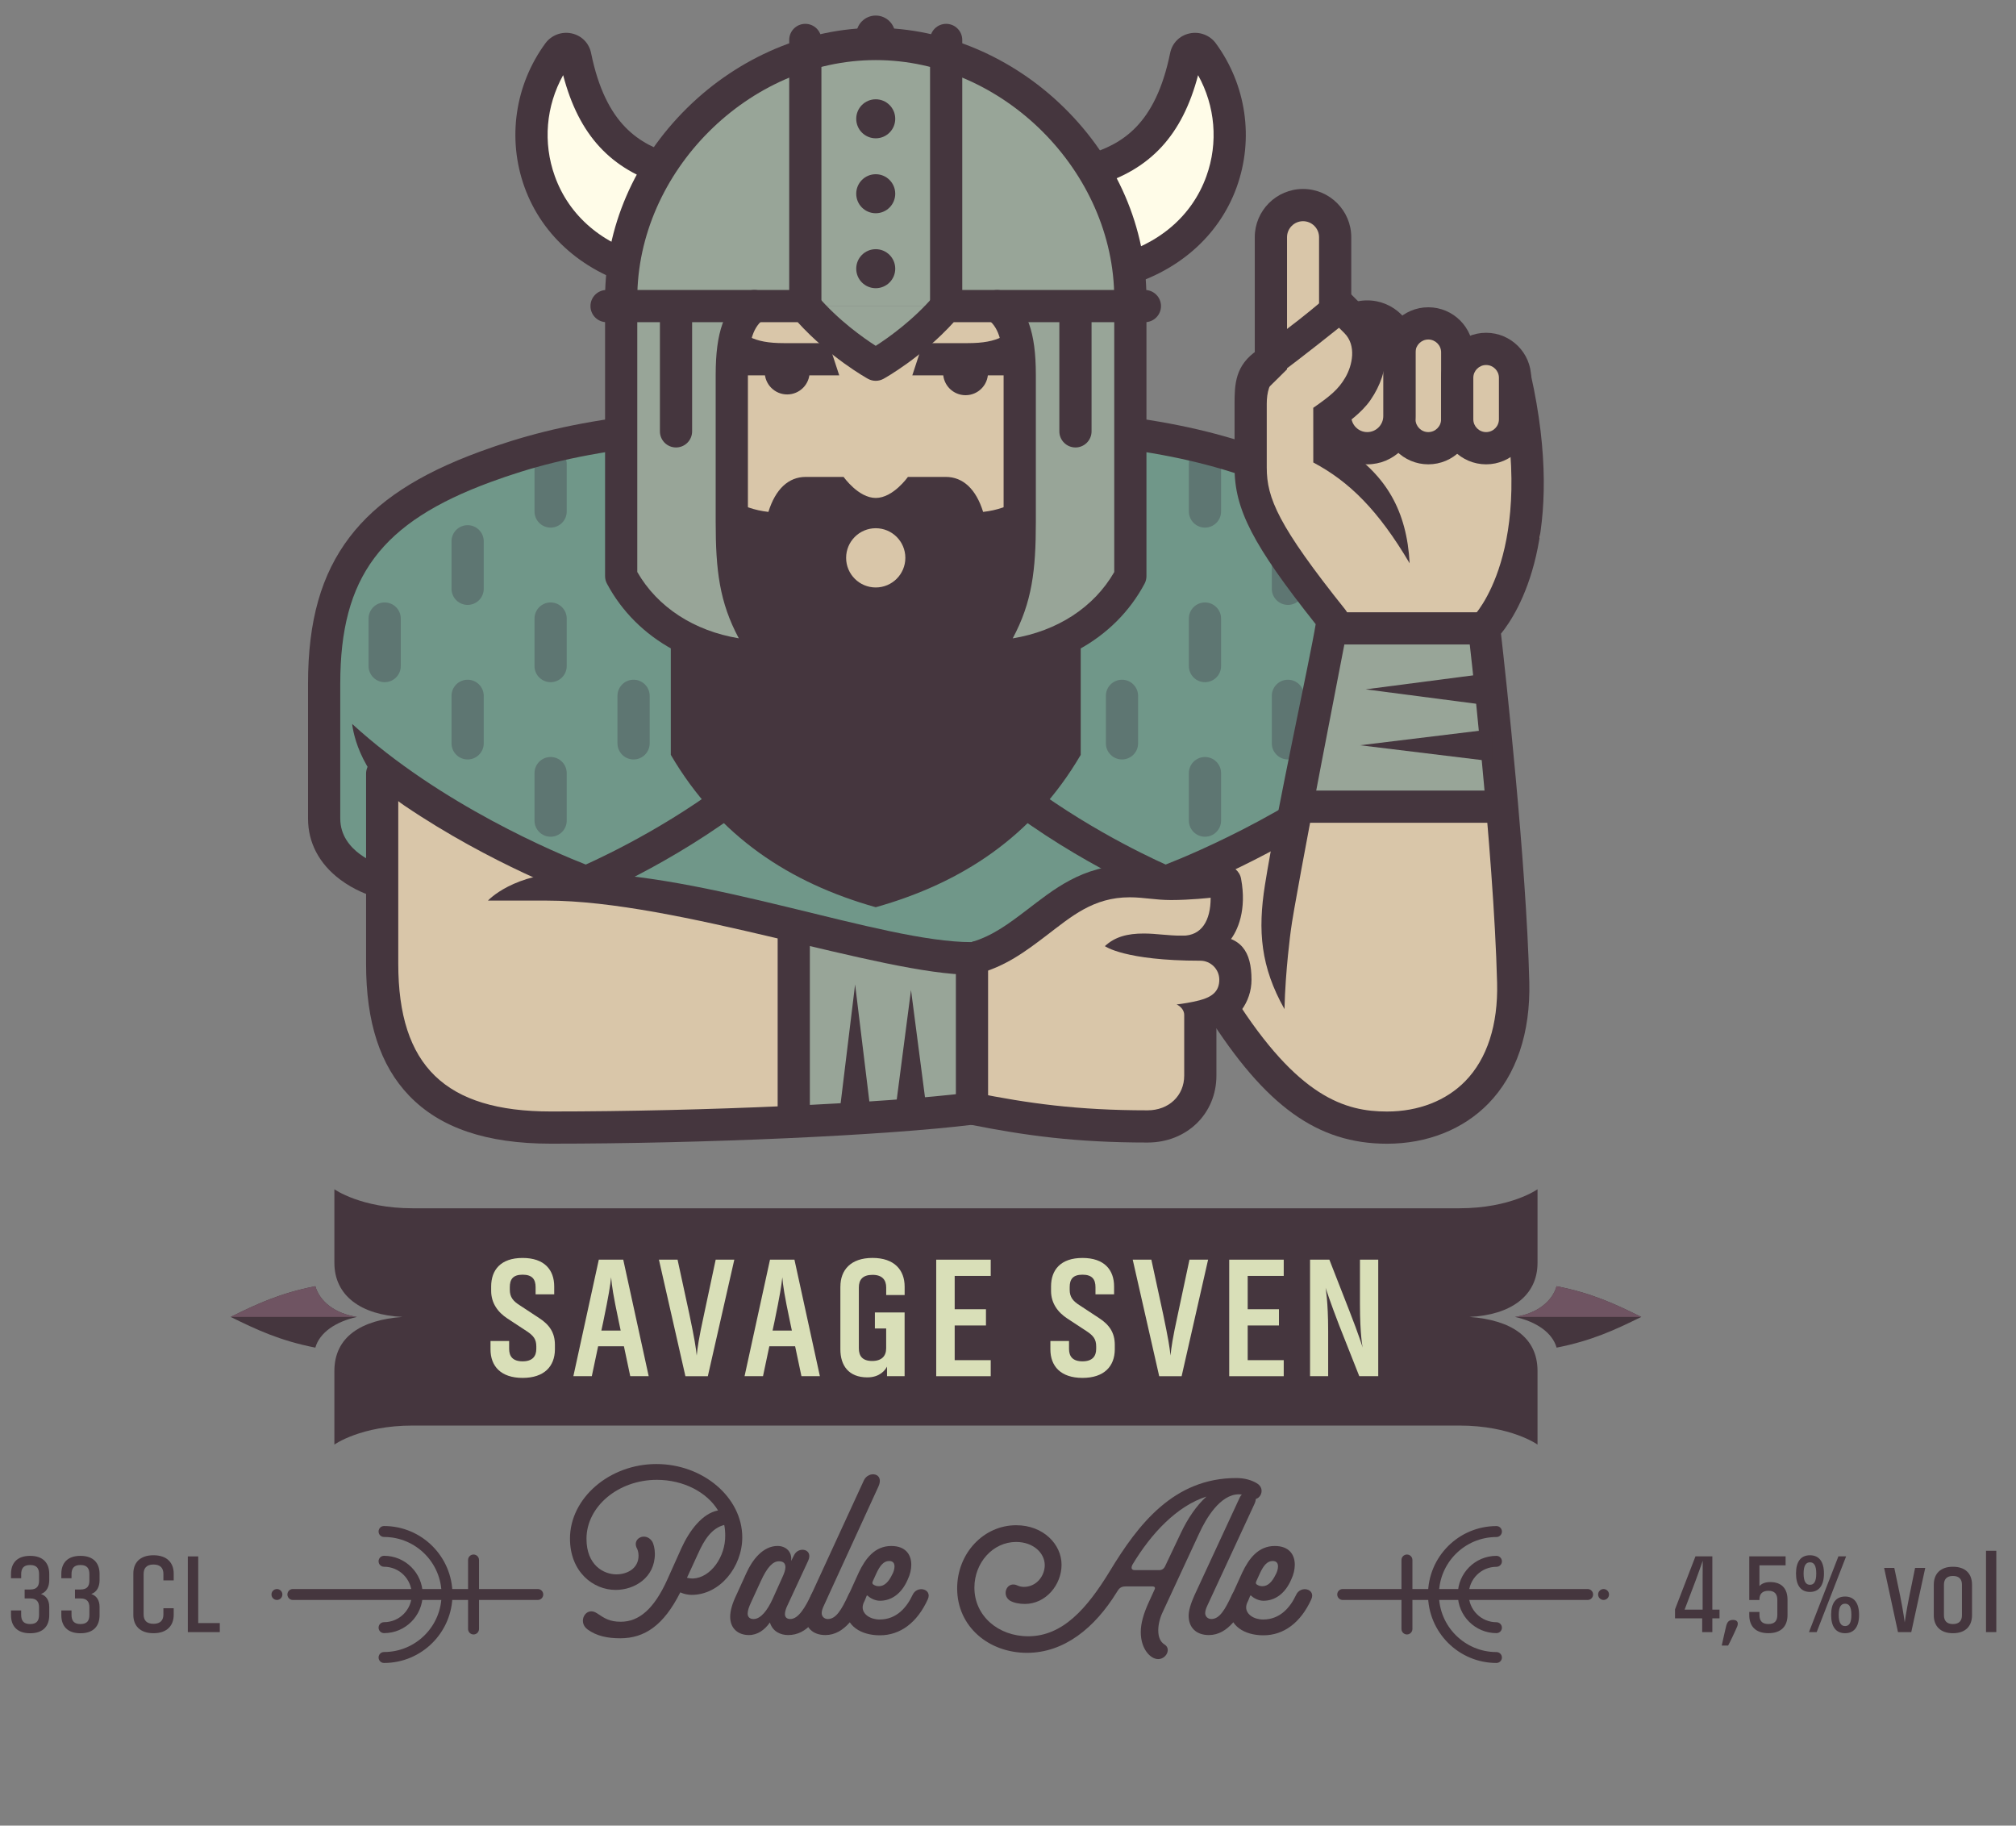 <?xml version="1.0" encoding="utf-8"?>
<!-- Generator: Adobe Illustrator 26.4.1, SVG Export Plug-In . SVG Version: 6.00 Build 0)  -->
<svg version="1.1" xmlns="http://www.w3.org/2000/svg" xmlns:xlink="http://www.w3.org/1999/xlink" x="0px" y="0px"
	 viewBox="0 0 740 670" style="enable-background:new 0 0 740 670;" xml:space="preserve">
<rect x="0" y="0" width="740" height="670" fill="#808080" stroke="none"/>
<style type="text/css">
	.st0{fill:#45363E;}
	.st1{fill:#D9DFB8;}
	.st2{fill:#6F5462;}
	.st3{fill:#709789;}
	.st4{fill:#5E7672;}
	.st5{fill:#D9C6A9;}
	.st6{fill:#E3D2A4;}
	.st7{fill:#FFFCE8;}
	.st8{fill:#98A598;}
	.st9{fill:none;stroke:#45363E;stroke-width:11.824;stroke-linecap:round;stroke-linejoin:round;stroke-miterlimit:10;}
</style>
<g id="Laag_1">
</g>
<g id="Laag_2">
	<g>
		<g>
			<path class="st0" d="M564.37,463.45v-26.99c0,0-9.71,6.98-28.75,6.98c-1.14,0-377.37,0-384.13,0c-19.04,0-28.75-6.98-28.75-6.98
				v26.99c0,12.18,9.91,19.16,24.97,19.86c-15.19,1.14-24.97,7.34-24.97,19.86v26.99c0,0,9.71-6.98,28.74-6.98l384.15,0
				c19.03,0,28.74,6.98,28.74,6.98v-26.99c0-12.53-9.78-18.72-24.97-19.86C554.47,482.61,564.37,475.63,564.37,463.45z"/>
			<g>
				<g>
					<path class="st1" d="M186.31,483.93c-3.58-2.32-6.02-5.71-6.02-10.16v-1.63c0-6.08,3.51-10.47,11.54-10.47
						s11.6,4.39,11.6,10.47v2.88h-6.83v-2.63c0-2.82-1.19-4.58-4.77-4.58c-3.58,0-4.7,1.76-4.7,4.58v0.94c0,2.7,1.19,4.2,3.83,5.83
						l6.96,4.58c3.76,2.45,5.77,5.33,5.77,9.85v1.69c-0.06,6.15-3.89,10.41-11.85,10.41c-8.03,0-11.79-4.33-11.79-10.47v-3.07h6.84
						v2.88c0,2.76,1.32,4.58,4.95,4.58c3.57,0,5.02-1.82,5.02-4.58v-0.88c0-2.63-1-3.95-3.57-5.64L186.31,483.93z"/>
					<path class="st1" d="M228.77,462.29l9.34,42.77h-6.77l-2.32-10.97h-9.47l-2.32,10.97h-6.77l9.34-42.77H228.77z M220.74,488.32
						h7.09l-0.69-3.26c-2.07-9.78-2.57-13.23-2.82-16.3c-0.31,3.01-0.88,6.65-2.88,16.3L220.74,488.32z"/>
					<path class="st1" d="M251.59,505.07l-9.72-42.77h6.84l4.33,20.01c1.94,9.28,2.38,12.17,2.7,15.18
						c0.31-3.01,0.69-5.96,2.7-15.18l4.26-20.01h6.84l-9.72,42.77H251.59z"/>
					<path class="st1" d="M291.61,462.29l9.34,42.77h-6.77l-2.32-10.97h-9.47l-2.32,10.97h-6.77l9.34-42.77H291.61z M283.58,488.32
						h7.09l-0.69-3.26c-2.07-9.78-2.57-13.23-2.82-16.3c-0.31,3.01-0.88,6.65-2.88,16.3L283.58,488.32z"/>
					<path class="st1" d="M308.48,472.2c0-6.08,3.76-10.54,11.79-10.54s11.79,4.45,11.79,10.54v3.07h-6.77v-2.76
						c0-2.76-1.44-4.64-5.02-4.64c-3.64,0-5.02,1.82-5.02,4.64v22.33c0,2.82,1.32,4.64,4.89,4.64c3.51,0,5.14-1.82,5.14-4.64v-7.28
						h-4.14v-5.89h10.91v23.39h-6.46v-3.51c-0.63,1.25-2.63,3.95-7.21,3.95c-6.9,0-9.91-4.39-9.91-10.29V472.2z"/>
					<path class="st1" d="M363.66,505.07h-20.01v-42.77h20.01v5.96h-13.23v12.23h11.48v5.96h-11.48v12.73h13.23V505.07z"/>
					<path class="st1" d="M391.82,483.93c-3.58-2.32-6.02-5.71-6.02-10.16v-1.63c0-6.08,3.51-10.47,11.54-10.47
						s11.6,4.39,11.6,10.47v2.88h-6.83v-2.63c0-2.82-1.19-4.58-4.77-4.58c-3.58,0-4.7,1.76-4.7,4.58v0.94c0,2.7,1.19,4.2,3.83,5.83
						l6.96,4.58c3.76,2.45,5.77,5.33,5.77,9.85v1.69c-0.06,6.15-3.89,10.41-11.85,10.41c-8.03,0-11.79-4.33-11.79-10.47v-3.07h6.84
						v2.88c0,2.76,1.32,4.58,4.95,4.58c3.57,0,5.02-1.82,5.02-4.58v-0.88c0-2.63-1-3.95-3.57-5.64L391.82,483.93z"/>
					<path class="st1" d="M425.5,505.07l-9.72-42.77h6.84l4.33,20.01c1.94,9.28,2.38,12.17,2.7,15.18c0.31-3.01,0.69-5.96,2.7-15.18
						l4.26-20.01h6.84l-9.72,42.77H425.5z"/>
					<path class="st1" d="M471.21,505.07h-20.01v-42.77h20.01v5.96h-13.23v12.23h11.48v5.96h-11.48v12.73h13.23V505.07z"/>
					<path class="st1" d="M491.6,486.5c-3.32-8.59-5.02-13.86-5.02-13.86s0.94,5.02,0.94,15.8v16.62h-6.65v-42.77h7.09l7.21,18.44
						c3.7,9.41,5.02,13.86,5.02,13.86s-1-4.45-1-15.93v-16.37h6.71v42.77h-6.96L491.6,486.5z"/>
				</g>
			</g>
			<path class="st0" d="M131.02,483.31c-7.86,1.77-13.69,5.74-15.27,11.27c-12.87-2.51-21.56-6.56-31.08-11.27
				c9.51-4.71,18.21-8.76,31.08-11.27C117.33,477.57,122.8,482.04,131.02,483.31z"/>
			<path class="st0" d="M556.1,483.31c7.86,1.77,13.69,5.74,15.27,11.27c12.87-2.51,21.56-6.56,31.08-11.27
				c-9.51-4.71-18.21-8.76-31.08-11.27C569.78,477.57,564.32,482.04,556.1,483.31z"/>
			<path class="st2" d="M115.75,472.04c-12.87,2.51-21.56,6.56-31.08,11.27h46.35C122.8,482.04,117.34,477.57,115.75,472.04z"/>
			<path class="st2" d="M571.36,472.04c12.87,2.51,21.56,6.56,31.08,11.27H556.1C564.32,482.04,569.78,477.57,571.36,472.04z"/>
		</g>
		<g>
			<g>
				<path class="st0" d="M249.71,584.4c-6.07,12.05-13.04,16.85-22.01,16.85c-4.71,0-8.7-0.81-12.05-3.26
					c-3.81-2.81-0.54-8.7,3.53-5.89c2.72,1.81,4.53,3.08,8.7,3.08c6.7,0,12.23-4.71,17.12-15.58l5.16-11.5
					c2.9-6.34,7.61-12.68,13.41-13.77c-4.08-6.7-12.68-11.23-22.47-11.23c-14.13,0-25.82,9.78-25.82,21.65
					c0,9.69,6.34,13.04,10.96,13.04c3.9,0,8.15-2.08,8.15-6.88c0-1.45-0.45-2.45-0.72-2.9c-1.54-3.44,3.17-5.8,5.62-2.45
					c0.63,0.91,1.09,2.81,1.09,4.71c0,8.7-7.43,13.23-14.4,13.23c-8.24,0-16.76-6.61-16.76-18.84c0-14.86,14.5-27.36,31.71-27.36
					c17.12,0,31.53,12.23,31.53,26.91c0,10.87-8.24,21.11-18.57,21.11C252.52,585.3,251.07,585.03,249.71,584.4z M252.16,579.05
					c0.72,0.18,1.54,0.27,2.17,0.27c6.61-0.27,11.96-8.06,11.87-15.76c0-1.36-0.09-2.63-0.36-3.9c-4.62,1.18-7.34,5.44-9.6,10.51
					L252.16,579.05z"/>
				<path class="st0" d="M288.12,592.37c0,1.18,0.72,1.81,1.99,1.81c2.99,0,5.53-4.44,7.61-8.79c1.81-3.9,7.34-2.17,5.62,1.54
					c-2.99,6.61-6.88,13.14-14.04,13.14c-2.9,0-5.71-1.36-6.7-4.62c-1.9,2.72-4.53,4.62-7.7,4.62c-3.99,0-6.88-2.45-6.88-6.7
					c0-2.26,0.82-4.98,2.26-7.97l3.71-8.15c2.08-4.62,5.98-9.88,11.42-9.88c2.99,0,5.44,2.08,4.98,5.53l1.09-2.17
					c1.63-3.35,7.16-2.26,5.16,2.08l-7.61,16.4C288.48,590.29,288.12,591.55,288.12,592.37z M283.59,586.84l3.71-8.24
					c0.54-1.18,1-2.45,1-3.44c0-1.27-0.63-2.17-2.36-2.17c-2.26,0-4.35,2.17-6.7,7.34l-3.62,7.88c-0.72,1.54-1.18,2.9-1.18,3.99
					c0,1.27,0.82,1.99,2.17,1.99C279.24,594.18,281.69,591.01,283.59,586.84z"/>
				<path class="st0" d="M311.4,585.39c1.81-3.9,7.34-2.17,5.71,1.54c-2.63,5.62-6.98,13.14-14.13,13.14
					c-4.71,0-7.43-2.81-7.43-7.07c0-1.9,0.73-4.44,2.17-7.61l19.39-42.12c1.72-3.62,7.61-2.72,5.34,2.27l-20.02,43.67
					c-0.36,0.81-0.82,1.81-0.82,2.81c0,1.27,1,2.17,2.26,2.17C306.87,594.18,308.86,590.83,311.4,585.39z"/>
				<path class="st0" d="M316.65,589.92c0,2.54,2.81,4.44,6.25,4.44c6.25,0,9.97-4.53,12.05-8.97c1.63-3.71,7.34-2.26,5.62,1.54
					c-3.9,8.61-10.15,13.23-17.58,13.23c-7.07,0-12.5-3.53-12.5-9.69c0-1.99,0.45-4.08,1.63-6.52l3.08-6.79
					c2.45-5.16,5.89-9.78,11.96-9.78c5.16,0,7.34,3.08,7.34,6.88c0,1.72-0.45,3.62-1.27,5.34c-2.27,5.35-6.07,7.88-10.24,7.88
					c-1.72,0-3.53-0.91-4.44-1.81c-0.27-0.27-0.45-0.09-0.54,0.27l-0.63,1.54C316.83,588.47,316.65,589.29,316.65,589.92z
					 M322.63,582.13c1.99,0,3.53-1.54,4.8-4.17c0.54-0.91,0.91-2.08,0.91-3.08c0-1.18-0.54-1.99-1.99-1.99
					c-1.99,0-3.35,1.72-4.62,4.44l-1.36,2.99c-0.18,0.45-0.27,0.91,0.18,1.18C321.18,581.95,321.82,582.13,322.63,582.13z"/>
				<path class="st0" d="M423,582.22h-9.88c-1.99,0-2.54,1.09-3.17,2.08c-8.15,13.23-19.39,22.29-32.97,22.29
					c-14.04,0-25.64-9.6-25.64-23.64c0-12.96,9.78-23.19,21.65-23.19c10.06,0,16.67,7.07,16.67,14.49c0,7.34-5.71,14.4-13.5,14.4
					c-1.81,0-4.08-0.36-5.53-1.27c-3.17-2.17-0.91-7.43,2.99-5.44c0.63,0.27,1.45,0.45,2.17,0.45c4.8,0,7.7-4.17,7.7-7.97
					c0-4.44-4.17-8.52-10.51-8.52c-8.52,0-15.31,7.61-15.31,16.76c0,10.42,8.79,17.85,19.75,17.85c12.59,0,21.56-10.06,30.08-24.1
					c10.24-16.85,23.28-33.97,46.29-33.97c3.17,0,5.71,0.81,7.52,1.9c3.9,2.26,0.63,7.61-2.54,5.25c-1-0.72-2.45-1.18-3.99-1.18
					c-6.88,0-12.05,8.79-14.58,14.31l-13.41,28.9c-1,2.08-1.63,4.53-1.63,6.7c0,2.45,0.72,4.26,2.36,5.25
					c2.81,1.81-0.09,6.43-3.71,5.07c-2.27-0.82-5.07-4.08-5.07-9.69c0-3.17,1-6.7,2.99-11.05l1.99-4.35
					C424.18,582.67,423.91,582.22,423,582.22z M415.67,574.25c-0.36,0.72-0.72,1.99,0.91,1.99h8.88c1,0,1.72-0.45,2.17-1.36
					l5.89-12.41c2.45-5.16,5.62-9.88,9.33-13.23C432.06,552.69,422.64,562.65,415.67,574.25z"/>
				<path class="st0" d="M442.38,592.01c0,1.27,1,2.17,2.26,2.17c2.99,0,4.98-3.35,7.52-8.79c1.81-3.9,7.34-2.17,5.71,1.54
					c-2.63,5.62-6.98,13.14-14.13,13.14c-4.71,0-7.43-2.81-7.43-7.07c0-1.9,0.73-4.44,2.17-7.61l16.58-35.78
					c1.63-3.62,7.7-2.72,5.44,2.26l-17.3,37.32C442.83,590.01,442.38,591.01,442.38,592.01z"/>
				<path class="st0" d="M457.42,589.92c0,2.54,2.81,4.44,6.25,4.44c6.25,0,9.97-4.53,12.05-8.97c1.63-3.71,7.34-2.26,5.62,1.54
					c-3.9,8.61-10.15,13.23-17.58,13.23c-7.07,0-12.5-3.53-12.5-9.69c0-1.99,0.45-4.08,1.63-6.52l3.08-6.79
					c2.45-5.16,5.89-9.78,11.96-9.78c5.16,0,7.34,3.08,7.34,6.88c0,1.72-0.45,3.62-1.27,5.34c-2.27,5.35-6.07,7.88-10.24,7.88
					c-1.72,0-3.53-0.91-4.44-1.81c-0.27-0.27-0.45-0.09-0.54,0.27l-0.63,1.54C457.6,588.47,457.42,589.29,457.42,589.92z
					 M463.4,582.13c1.99,0,3.53-1.54,4.8-4.17c0.54-0.91,0.91-2.08,0.91-3.08c0-1.18-0.54-1.99-1.99-1.99
					c-1.99,0-3.35,1.72-4.62,4.44l-1.36,2.99c-0.18,0.45-0.27,0.91,0.18,1.18C461.95,581.95,462.58,582.13,463.4,582.13z"/>
			</g>
			<path class="st0" d="M516.44,599.85c-1.11,0-2.01-0.9-2.01-2.01v-25.32c0-1.11,0.9-2.01,2.01-2.01s2.01,0.9,2.01,2.01v25.32
				C518.44,598.95,517.54,599.85,516.44,599.85z"/>
			<path class="st0" d="M549.29,610.31c-13.85,0-25.12-11.27-25.12-25.12c0-13.85,11.27-25.12,25.12-25.12
				c1.11,0,2.01,0.9,2.01,2.01s-0.9,2.01-2.01,2.01c-11.64,0-21.11,9.47-21.11,21.11c0,11.64,9.47,21.11,21.11,21.11
				c1.11,0,2.01,0.9,2.01,2.01S550.39,610.31,549.29,610.31z"/>
			<path class="st0" d="M549.29,599.36c-7.82,0-14.18-6.36-14.18-14.18S541.47,571,549.29,571c1.11,0,2.01,0.9,2.01,2.01
				s-0.9,2.01-2.01,2.01c-5.61,0-10.17,4.56-10.17,10.17s4.56,10.17,10.17,10.17c1.11,0,2.01,0.9,2.01,2.01
				S550.39,599.36,549.29,599.36z"/>
			<path class="st0" d="M197.4,587.19h-89.9c-1.11,0-2.01-0.9-2.01-2.01s0.9-2.01,2.01-2.01h89.9c1.11,0,2.01,0.9,2.01,2.01
				S198.5,587.19,197.4,587.19z"/>
			<path class="st0" d="M173.82,599.85c-1.11,0-2.01-0.9-2.01-2.01v-25.32c0-1.11,0.9-2.01,2.01-2.01s2.01,0.9,2.01,2.01v25.32
				C175.83,598.95,174.93,599.85,173.82,599.85z"/>
			<path class="st0" d="M140.97,610.31c-1.11,0-2.01-0.9-2.01-2.01s0.9-2.01,2.01-2.01c11.64,0,21.11-9.47,21.11-21.11
				c0-11.64-9.47-21.11-21.11-21.11c-1.11,0-2.01-0.9-2.01-2.01s0.9-2.01,2.01-2.01c13.85,0,25.12,11.27,25.12,25.12
				C166.09,599.04,154.82,610.31,140.97,610.31z"/>
			<path class="st0" d="M140.97,599.36c-1.11,0-2.01-0.9-2.01-2.01s0.9-2.01,2.01-2.01c5.61,0,10.17-4.56,10.17-10.17
				s-4.56-10.17-10.17-10.17c-1.11,0-2.01-0.9-2.01-2.01s0.9-2.01,2.01-2.01c7.82,0,14.18,6.36,14.18,14.18
				S148.79,599.36,140.97,599.36z"/>
			<g>
				<path class="st0" d="M614.83,590.65l7.51-19.46h6.2v19.54h2.63v3.2h-2.63v5.05h-3.73v-5.05h-9.97V590.65z M624.97,590.73v-10.88
					c0-4.35,0.04-7.06,0.04-7.06s-0.94,2.79-2.54,7.1l-4.11,10.84H624.97z"/>
				<path class="st0" d="M637.7,596.81c-0.49,1.27-2.92,6.4-3.37,7.1h-2.34c0.16-0.99,1.36-5.95,1.64-7.22
					c0.37-1.4,0.98-2.18,2.5-2.18C637.7,594.51,638.19,595.45,637.7,596.81z"/>
				<path class="st0" d="M645.83,586.87v0.33h-3.74v-16.01h13.34v3.28h-9.6v7.63c0.74-0.86,2.01-1.48,3.94-1.48
					c4.39,0,6.36,2.59,6.36,6.49v5.62c0,3.9-2.13,6.65-7.02,6.65s-7.02-2.75-7.02-6.65v-1.15h3.74v1.07c0,2.09,0.86,3.37,3.28,3.37
					s3.28-1.27,3.28-3.37v-5.46c0-2.05-0.86-3.37-3.28-3.37C646.81,583.84,645.87,585.03,645.83,586.87z"/>
				<path class="st0" d="M659.25,577.47c0-4.39,1.8-6.69,5.13-6.69c3.28,0,5.13,2.3,5.13,6.69s-1.85,6.77-5.13,6.77
					C661.05,584.25,659.25,581.87,659.25,577.47z M666.68,577.47c0-3-0.86-4.1-2.3-4.1c-1.44,0-2.34,1.11-2.34,4.1
					c0,3.04,0.9,4.15,2.34,4.15C665.82,581.62,666.68,580.51,666.68,577.47z M666.84,598.98h-2.83l10.8-27.79h2.83L666.84,598.98z
					 M672.14,592.66c0-4.39,1.8-6.73,5.13-6.73c3.29,0,5.13,2.34,5.13,6.73c0,4.39-1.85,6.73-5.13,6.73
					C673.94,599.39,672.14,597.05,672.14,592.66z M679.57,592.66c0-3.04-0.86-4.1-2.3-4.1c-1.44,0-2.34,1.07-2.34,4.1
					c0,3,0.9,4.11,2.34,4.11C678.71,596.77,679.57,595.66,679.57,592.66z"/>
				<path class="st0" d="M697.51,585.85c1.15,5.67,1.64,9.56,1.64,9.56s0.54-3.94,1.68-9.56l2.13-10.43h3.73l-5.13,23.56h-4.88
					l-5.09-23.56h3.74L697.51,585.85z"/>
				<path class="st0" d="M723.86,592.78c0,4.02-2.42,6.61-7.02,6.61c-4.56,0-7.02-2.59-7.02-6.61v-11.17c0-4.06,2.46-6.61,7.02-6.61
					c4.6,0,7.02,2.54,7.02,6.61V592.78z M720.16,581.62c0-2.01-0.98-3.24-3.32-3.24c-2.3,0-3.29,1.23-3.29,3.24v11.17
					c0,1.97,0.99,3.24,3.29,3.24c2.34,0,3.32-1.27,3.32-3.24V581.62z"/>
				<path class="st0" d="M728.99,569.14h3.78v29.84h-3.78V569.14z"/>
			</g>
			<circle class="st0" cx="101.65" cy="585.18" r="2"/>
			<path class="st0" d="M582.76,587.19h-89.9c-1.11,0-2.01-0.9-2.01-2.01s0.9-2.01,2.01-2.01h89.9c1.11,0,2.01,0.9,2.01,2.01
				S583.87,587.19,582.76,587.19z"/>
			<path class="st0" d="M590.61,585.18c0,1.11-0.9,2-2,2s-2-0.9-2-2s0.9-2,2-2S590.61,584.07,590.61,585.18z"/>
			<g>
				<path class="st0" d="M7.77,591.02v1.64c0,2.09,0.86,3.37,3.28,3.37c2.46,0,3.28-1.27,3.28-3.37v-2.79
					c0-1.89-0.78-3.24-3.24-3.24H9.05v-3.28h2.05c2.46,0,3.24-1.31,3.24-3.24v-2.38c0-2.09-0.82-3.37-3.28-3.37
					c-2.42,0-3.28,1.27-3.28,3.37v1.48H4.04v-1.56c0-3.9,2.13-6.65,7.02-6.65c4.88,0,7.02,2.75,7.02,6.65v2.26
					c0,2.5-1.03,4.39-3.04,5.09c1.93,0.66,3.04,2.26,3.04,4.76v3c0,3.9-2.13,6.65-7.02,6.65c-4.88,0-7.02-2.75-7.02-6.65v-1.72H7.77
					z"/>
				<path class="st0" d="M26.25,591.02v1.64c0,2.09,0.86,3.37,3.28,3.37c2.46,0,3.28-1.27,3.28-3.37v-2.79
					c0-1.89-0.78-3.24-3.24-3.24h-2.05v-3.28h2.05c2.46,0,3.24-1.31,3.24-3.24v-2.38c0-2.09-0.82-3.37-3.28-3.37
					c-2.42,0-3.28,1.27-3.28,3.37v1.48h-3.74v-1.56c0-3.9,2.13-6.65,7.02-6.65c4.88,0,7.02,2.75,7.02,6.65v2.26
					c0,2.5-1.03,4.39-3.04,5.09c1.93,0.66,3.04,2.26,3.04,4.76v3c0,3.9-2.13,6.65-7.02,6.65c-4.88,0-7.02-2.75-7.02-6.65v-1.72
					H26.25z"/>
				<path class="st0" d="M63.76,590.24v2.42c0,3.86-2.38,6.73-7.43,6.73c-5.05,0-7.39-2.87-7.39-6.73v-15.15
					c0-3.9,2.34-6.73,7.39-6.73c5.05,0,7.43,2.83,7.43,6.73v2.5h-3.78v-2.38c0-2.05-1.03-3.45-3.65-3.45c-2.59,0-3.61,1.4-3.61,3.45
					v14.9c0,2.05,1.03,3.41,3.61,3.41c2.63,0,3.65-1.4,3.65-3.41v-2.3H63.76z"/>
				<path class="st0" d="M80.68,598.99H68.94V571.2h3.82v24.46h7.92V598.99z"/>
			</g>
		</g>
		<g>
			<path class="st0" d="M232.2,374.6"/>
			<path class="st3" d="M459.1,170.58c-25.99-8.49-53.61-16.27-137.65-16.27s-115.7,6.88-143.3,17.01
				c-41.33,15.18-59.17,36.55-59.17,79.51c0,0,0,42.73,0,49.6c0,16.85,18.7,22.53,18.7,22.53V280.6c0,0,64.76,39.99,77.48,43.37
				c11.39,3.03,24.99,5.17,29.87,5.6c4.88,0.43,90.12,22.92,110.69,22.92c16.05,0,31.43-28.87,57.74-28.87
				c13.93,0,23.52-2.87,29.46-5.4c12.45-5.31,32.49-17.23,34.79-19.11c3.49-25.37,10.78-70.5,10.78-70.5S459.1,198.41,459.1,170.58z
				"/>
			<g>
				<g>
					<g>
						<path class="st4" d="M171.65,278.72c-3.27,0-5.91-2.65-5.91-5.91v-17.44c0-3.27,2.65-5.91,5.91-5.91s5.91,2.65,5.91,5.91
							v17.44C177.56,276.07,174.92,278.72,171.65,278.72z"/>
						<path class="st4" d="M232.56,278.72c-3.27,0-5.91-2.65-5.91-5.91v-17.44c0-3.27,2.65-5.91,5.91-5.91s5.91,2.65,5.91,5.91
							v17.44C238.47,276.07,235.83,278.72,232.56,278.72z"/>
					</g>
					<g>
						<path class="st4" d="M202.11,250.36c-3.27,0-5.91-2.65-5.91-5.91v-17.44c0-3.27,2.65-5.91,5.91-5.91s5.91,2.65,5.91,5.91
							v17.44C208.02,247.71,205.37,250.36,202.11,250.36z"/>
						<g>
							<path class="st4" d="M171.65,222c-3.27,0-5.91-2.65-5.91-5.91v-17.44c0-3.27,2.65-5.91,5.91-5.91s5.91,2.65,5.91,5.91v17.44
								C177.56,219.35,174.92,222,171.65,222z"/>
							<path class="st4" d="M232.56,222c-3.27,0-5.91-2.65-5.91-5.91v-17.44c0-3.27,2.65-5.91,5.91-5.91s5.91,2.65,5.91,5.91v17.44
								C238.47,219.35,235.83,222,232.56,222z"/>
						</g>
						<path class="st4" d="M202.11,193.63c-3.27,0-5.91-2.65-5.91-5.91v-17.44c0-3.27,2.65-5.91,5.91-5.91s5.91,2.65,5.91,5.91
							v17.44C208.02,190.99,205.37,193.63,202.11,193.63z"/>
						<path class="st4" d="M202.11,307.08c-3.27,0-5.91-2.65-5.91-5.91v-17.44c0-3.27,2.65-5.91,5.91-5.91s5.91,2.65,5.91,5.91
							v17.44C208.02,304.44,205.37,307.08,202.11,307.08z"/>
					</g>
				</g>
				<g>
					<g>
						<path class="st4" d="M141.2,250.36c-3.27,0-5.91-2.65-5.91-5.91v-17.44c0-3.27,2.65-5.91,5.91-5.91s5.91,2.65,5.91,5.91v17.44
							C147.11,247.71,144.46,250.36,141.2,250.36z"/>
						<path class="st4" d="M141.2,307.08c-3.27,0-5.91-2.65-5.91-5.91v-17.44c0-3.27,2.65-5.91,5.91-5.91s5.91,2.65,5.91,5.91v17.44
							C147.11,304.44,144.46,307.08,141.2,307.08z"/>
					</g>
				</g>
				<path class="st4" d="M263.02,250.36c-3.27,0-5.91-2.65-5.91-5.91v-17.44c0-3.27,2.65-5.91,5.91-5.91s5.91,2.65,5.91,5.91v17.44
					C268.93,247.71,266.28,250.36,263.02,250.36z"/>
			</g>
			<g>
				<g>
					<g>
						<path class="st4" d="M411.84,278.72c-3.26,0-5.91-2.65-5.91-5.91v-17.44c0-3.27,2.65-5.91,5.91-5.91s5.91,2.65,5.91,5.91
							v17.44C417.75,276.07,415.11,278.72,411.84,278.72z"/>
						<path class="st4" d="M472.75,278.72c-3.26,0-5.91-2.65-5.91-5.91v-17.44c0-3.27,2.65-5.91,5.91-5.91s5.91,2.65,5.91,5.91
							v17.44C478.67,276.07,476.02,278.72,472.75,278.72z"/>
					</g>
					<g>
						<path class="st4" d="M442.3,250.36c-3.26,0-5.91-2.65-5.91-5.91v-17.44c0-3.27,2.65-5.91,5.91-5.91s5.91,2.65,5.91,5.91v17.44
							C448.21,247.71,445.56,250.36,442.3,250.36z"/>
						<g>
							<path class="st4" d="M411.84,222c-3.26,0-5.91-2.65-5.91-5.91v-17.44c0-3.27,2.65-5.91,5.91-5.91s5.91,2.65,5.91,5.91v17.44
								C417.75,219.35,415.11,222,411.84,222z"/>
							<path class="st4" d="M472.75,222c-3.26,0-5.91-2.65-5.91-5.91v-17.44c0-3.27,2.65-5.91,5.91-5.91s5.91,2.65,5.91,5.91v17.44
								C478.67,219.35,476.02,222,472.75,222z"/>
						</g>
						<path class="st4" d="M442.3,193.63c-3.26,0-5.91-2.65-5.91-5.91v-17.44c0-3.27,2.65-5.91,5.91-5.91s5.91,2.65,5.91,5.91v17.44
							C448.21,190.99,445.56,193.63,442.3,193.63z"/>
						<path class="st4" d="M442.3,307.08c-3.26,0-5.91-2.65-5.91-5.91v-17.44c0-3.27,2.65-5.91,5.91-5.91s5.91,2.65,5.91,5.91v17.44
							C448.21,304.44,445.56,307.08,442.3,307.08z"/>
					</g>
				</g>
				<g>
					<g>
						<path class="st4" d="M350.93,278.72c-3.27,0-5.91-2.65-5.91-5.91v-17.44c0-3.27,2.65-5.91,5.91-5.91s5.91,2.65,5.91,5.91
							v17.44C356.84,276.07,354.2,278.72,350.93,278.72z"/>
					</g>
					<g>
						<path class="st4" d="M381.39,250.36c-3.26,0-5.91-2.65-5.91-5.91v-17.44c0-3.27,2.65-5.91,5.91-5.91s5.91,2.65,5.91,5.91
							v17.44C387.3,247.71,384.65,250.36,381.39,250.36z"/>
						<path class="st4" d="M503.21,307.08c-3.26,0-5.91-2.65-5.91-5.91v-17.44c0-3.27,2.65-5.91,5.91-5.91s5.91,2.65,5.91,5.91
							v17.44C509.12,304.44,506.47,307.08,503.21,307.08z"/>
					</g>
				</g>
				<path class="st4" d="M503.21,250.36c-3.26,0-5.91-2.65-5.91-5.91v-17.44c0-3.27,2.65-5.91,5.91-5.91s5.91,2.65,5.91,5.91v17.44
					C509.12,247.71,506.47,250.36,503.21,250.36z"/>
			</g>
			<path class="st5" d="M500.34,277.89l-67.74,43.55l6.77,38.43l32.9,41.89c0,0,19.06,12.08,36.87,12.08
				c17.81,0,44.91-20.79,44.91-42.56s-3.39-83.22-3.39-83.22L500.34,277.89z"/>
			<path class="st6" d="M253.57,334.67c-20.6-2.45-38.08-3.69-52.94-3.69l-63.68-53.48v29.4v52.79c0,29.9,24.24,54.14,54.14,54.14
				h45.68c5.52,0,11.13-0.1,16.8-0.23V334.67z"/>
			<path class="st5" d="M139.28,279.65l1.25,64.67c0,57.06,20.67,69.51,50.57,69.51h45.68c35.35,0,73.29-2.98,120.01-6.99
				c21.47,4.3,39.76,6.57,64.43,6.57c11.23,0,19.37-8.07,19.37-18.66v-22.3c7.11,0,12.88-5.77,12.88-12.88
				c0-7.11-5.77-12.88-12.88-12.88h-8.77c10.9,0,17.53-8.29,14.91-22.28c-6.2,0-23.17,0-32.03,0c-26.94,0-35.53,21.8-57.91,27.41
				c-73.12-14.46-121.82-25.19-156.68-25.19v-9.35l-46.7-25.16L139.28,279.65"/>
			<path class="st0" d="M215.17,329.59c-0.68,0-1.36-0.12-2-0.35c-1.67-0.6-32.77-11.96-64.68-33.55c-17.69-11.96-19.22-30-19.22-30
				c32.53,29.77,75.68,47.67,85.75,51.6c7.72-3.47,35.07-16.45,58.66-36.1l7.56,9.08c-29.04,24.2-62.38,38.27-63.79,38.85
				C216.72,329.44,215.95,329.59,215.17,329.59z"/>
			<path class="st0" d="M427.72,329.59c0.68,0,1.36-0.12,2-0.35c1.67-0.6,32.77-11.96,64.68-33.55c17.69-11.96,19.22-30,19.22-30
				c-32.53,29.77-75.68,47.67-85.75,51.6c-7.72-3.47-35.07-16.45-58.66-36.1l-7.56,9.08c29.04,24.2,62.38,38.27,63.79,38.85
				C426.17,329.44,426.94,329.59,427.72,329.59z"/>
			<path class="st0" d="M137.68,328.88c-0.57,0-1.15-0.08-1.72-0.26c-0.58-0.18-5.83-1.84-11.19-5.89
				c-7.65-5.78-11.7-13.49-11.7-22.3v-49.6c0-23,4.86-40.09,15.3-53.76c9.96-13.05,25.13-23,47.74-31.3
				c29.96-11,63.34-17.38,145.34-17.38s115.38,6.37,145.34,17.38c22.61,8.31,37.78,18.25,47.74,31.3
				c10.44,13.67,15.3,30.76,15.3,53.76v49.6c0,3.27-2.65,5.91-5.91,5.91s-5.91-2.65-5.91-5.91v-49.6
				c0-39.11-14.99-59.16-55.29-73.96c-28.71-10.55-61.03-16.65-141.26-16.65s-112.55,6.11-141.26,16.65
				c-40.31,14.81-55.3,34.85-55.3,73.96v49.6c0,12.32,14.36,16.83,14.51,16.88c3.12,0.95,4.89,4.25,3.94,7.38
				C142.56,327.24,140.21,328.88,137.68,328.88z"/>
			<polygon class="st5" points="455.66,145.91 456.96,179.01 489.76,230.61 473.58,321.54 555.61,320.18 544.79,230.61 
				565.24,197.17 563.4,162.46 524.73,156.52 521.71,130.23 510.26,130.73 480.8,149.77 			"/>
			<rect x="266" y="117.07" class="st5" width="113.71" height="82.01"/>
			<path class="st0" d="M321.45,332.95c31.59-8.9,57.7-25.98,75.24-55.91c0-28.35,0-65.95,0-101.47
				c-2.31-2.06-10.85-2.29-10.85-2.29c-7.41,8.35-14.74,13.46-24.97,14.59c-2.58-8.32-7.35-12.84-13.7-12.84
				c-3.42,0-13.91,0-13.91,0s-5.41,7.72-11.8,7.72c-6.39,0-11.8-7.72-11.8-7.72s-10.49,0-13.91,0c-6.35,0-11.12,4.52-13.7,12.84
				c-10.23-1.14-17.56-6.24-24.97-14.59c0,0-8.54,0.23-10.85,2.29c0,35.53,0,73.12,0,101.47
				C263.75,306.98,289.86,324.05,321.45,332.95z"/>
			<g>
				<path class="st5" d="M466.49,142.02V87.06c0-6.51,5.28-11.79,11.79-11.79h0c6.51,0,11.79,5.28,11.79,11.79v47.72"/>
				<path class="st0" d="M466.49,147.93c-3.26,0-5.91-2.65-5.91-5.91V87.06c0-9.76,7.94-17.71,17.71-17.71s17.71,7.94,17.71,17.71
					v47.72c0,3.27-2.65,5.91-5.91,5.91s-5.91-2.65-5.91-5.91V87.06c0-3.24-2.64-5.88-5.88-5.88s-5.88,2.64-5.88,5.88v54.96
					C472.4,145.29,469.75,147.93,466.49,147.93z"/>
			</g>
			<g>
				<path class="st5" d="M513.66,153.88V129.3c0-5.86,4.75-10.61,10.61-10.61l0,0c5.86,0,10.61,4.75,10.61,10.61v24.58
					c0,5.86-4.75,10.61-10.61,10.61l0,0C518.41,164.5,513.66,159.75,513.66,153.88z"/>
				<path class="st0" d="M524.28,170.41c-9.11,0-16.53-7.41-16.53-16.53V129.3c0-9.11,7.41-16.53,16.53-16.53
					s16.53,7.41,16.53,16.53v24.58C540.8,163,533.39,170.41,524.28,170.41z M524.28,124.6c-2.59,0-4.7,2.11-4.7,4.7v24.58
					c0,2.59,2.11,4.7,4.7,4.7s4.7-2.11,4.7-4.7V129.3C528.98,126.71,526.87,124.6,524.28,124.6z"/>
			</g>
			<g>
				<path class="st5" d="M534.89,153.88v-15.22c0-5.86,4.75-10.61,10.61-10.61l0,0c5.86,0,10.61,4.75,10.61,10.61v15.22
					c0,5.86-4.75,10.61-10.61,10.61l0,0C539.64,164.5,534.89,159.75,534.89,153.88z"/>
				<path class="st0" d="M545.5,170.41c-9.11,0-16.53-7.41-16.53-16.53v-15.22c0-9.11,7.41-16.53,16.53-16.53
					s16.53,7.41,16.53,16.53v15.22C562.03,163,554.62,170.41,545.5,170.41z M545.5,133.96c-2.59,0-4.7,2.11-4.7,4.7v15.22
					c0,2.59,2.11,4.7,4.7,4.7s4.7-2.11,4.7-4.7v-15.22C550.21,136.07,548.1,133.96,545.5,133.96z"/>
			</g>
			<g>
				<path class="st7" d="M245.75,62.45c-15.93-4.72-29.01-14.39-34.6-41.83c-0.59-2.92-4.46-3.62-6.22-1.22
					c-19.89,27.21-9.7,69.87,31.77,80.44"/>
				<path class="st0" d="M236.71,105.76c-0.48,0-0.97-0.06-1.46-0.18c-20.61-5.25-36.18-18.71-42.73-36.93
					c-6.38-17.74-3.52-37.45,7.65-52.73c2.21-3.02,6.01-4.46,9.68-3.66c3.64,0.8,6.37,3.55,7.11,7.18
					c5.39,26.48,17.84,33.6,30.48,37.34c3.13,0.93,4.92,4.22,3.99,7.35c-0.93,3.13-4.22,4.92-7.35,3.99
					c-19.88-5.88-31.58-18.49-37.37-40.54c-6.29,11.29-7.48,24.77-3.06,37.06c5.27,14.68,17.53,25.14,34.52,29.47
					c3.16,0.81,5.08,4.02,4.27,7.19C241.75,103.98,239.34,105.76,236.71,105.76z"/>
			</g>
			<polygon class="st8" points="548.21,296.03 480.07,296.03 489.76,230.61 544.79,230.61 			"/>
			<g>
				<path class="st7" d="M400.71,62.45c15.93-4.72,29.01-14.39,34.6-41.83c0.59-2.92,4.46-3.62,6.22-1.22
					c19.89,27.21,9.7,69.87-31.77,80.44"/>
				<path class="st0" d="M409.76,105.76c-2.64,0-5.04-1.78-5.72-4.45c-0.81-3.16,1.1-6.38,4.27-7.19
					c16.99-4.33,29.25-14.8,34.52-29.47c4.42-12.29,3.23-25.78-3.06-37.06c-5.8,22.05-17.5,34.66-37.37,40.54
					c-3.13,0.92-6.42-0.86-7.35-3.99c-0.93-3.13,0.86-6.42,3.99-7.35c12.65-3.74,25.09-10.85,30.48-37.34
					c0.74-3.63,3.46-6.39,7.11-7.18c3.67-0.8,7.47,0.63,9.68,3.66c11.16,15.27,14.02,34.98,7.64,52.73
					c-6.55,18.22-22.12,31.68-42.73,36.93C410.73,105.7,410.24,105.76,409.76,105.76z"/>
			</g>
			<g>
				<path class="st8" d="M366,112.34c5.9,4.39,8.29,11.43,8.29,25.23c0,9.86,0,39.03,0,54.02c0,21.57-2.01,32.8-13.8,49.48
					c26.22,0,45.28-12.51,54.4-29.63c0-30.24,0-64.58,0-101.87c0-51.02-44.76-93.44-93.45-93.44s-93.45,42.42-93.45,93.44
					c0,37.29,0,71.63,0,101.87c9.13,17.11,28.19,29.63,54.4,29.63c-11.8-16.69-13.8-27.91-13.8-49.48c0-15,0-44.16,0-54.02
					c0-13.8,2.39-20.84,8.29-25.23"/>
				<path class="st0" d="M360.5,246.99c-2.21,0-4.23-1.23-5.25-3.19c-1.02-1.96-0.85-4.33,0.42-6.13
					c10.8-15.27,12.72-25.34,12.72-46.07l0-54.02c0-13.35-2.36-17.85-5.91-20.49c-2.62-1.95-3.16-5.65-1.21-8.27
					c1.95-2.62,5.65-3.16,8.27-1.21c7.58,5.64,10.68,14.33,10.68,29.98l0,54.02c0,17.65-1.38,29.42-8.49,42.67
					c16.38-2.7,29.81-11.36,37.27-24.34V109.58c0-46.63-40.91-87.53-87.54-87.53c-46.63,0-87.54,40.9-87.54,87.53v100.34
					c7.45,12.97,20.89,21.63,37.27,24.34c-7.11-13.25-8.49-25.02-8.49-42.67l0-54.02c0-15.65,3.09-24.33,10.68-29.98
					c2.62-1.95,6.32-1.41,8.27,1.21c1.95,2.62,1.41,6.32-1.21,8.27c-3.55,2.64-5.91,7.14-5.91,20.49l0,54.02
					c0,20.73,1.92,30.8,12.72,46.07c1.28,1.8,1.44,4.17,0.42,6.13c-1.02,1.96-3.04,3.19-5.25,3.19c-26.39,0-48.68-12.24-59.62-32.75
					c-0.46-0.86-0.7-1.81-0.7-2.78V109.58c0-26.02,10.74-50.9,30.23-70.07c18.93-18.61,44.13-29.28,69.13-29.28
					s50.2,10.67,69.13,29.28c19.5,19.16,30.23,44.05,30.23,70.07v101.87c0,0.97-0.24,1.93-0.7,2.78
					C409.18,234.74,386.89,246.99,360.5,246.99z"/>
			</g>
			<path class="st0" d="M295.6,118.25c-3.27,0-5.91-2.65-5.91-5.91V14.66c0-3.27,2.65-5.91,5.91-5.91s5.91,2.65,5.91,5.91v97.68
				C301.51,115.6,298.86,118.25,295.6,118.25z"/>
			<path class="st0" d="M347.3,118.25c-3.27,0-5.91-2.65-5.91-5.91V14.66c0-3.27,2.65-5.91,5.91-5.91s5.91,2.65,5.91,5.91v97.68
				C353.21,115.6,350.56,118.25,347.3,118.25z"/>
			<circle class="st0" cx="321.45" cy="98.61" r="7.16"/>
			<circle class="st0" cx="321.45" cy="71.1" r="7.16"/>
			<g>
				<path class="st5" d="M513.66,152.7c0,6.51-5.28,11.79-11.79,11.79h0c-6.51,0-11.79-5.28-11.79-11.79v-24.76
					c0-6.51,5.28-11.79,11.79-11.79h0c6.51,0,11.79,5.28,11.79,11.79V152.7z"/>
				<path class="st0" d="M501.87,170.41c-9.76,0-17.71-7.94-17.71-17.71v-24.76c0-9.76,7.94-17.7,17.71-17.7s17.71,7.94,17.71,17.7
					v24.76C519.57,162.47,511.63,170.41,501.87,170.41z M501.87,122.06c-3.24,0-5.88,2.64-5.88,5.88v24.76
					c0,3.24,2.64,5.88,5.88,5.88s5.88-2.64,5.88-5.88v-24.76C507.75,124.7,505.11,122.06,501.87,122.06z"/>
			</g>
			<circle class="st0" cx="321.45" cy="43.6" r="7.16"/>
			<circle class="st0" cx="321.45" cy="12.87" r="7.16"/>
			<polygon class="st5" points="492.55,115.58 503.09,127.09 502.13,140.75 487.59,156.48 456.85,150.85 468.28,139.64 			"/>
			<polygon class="st8" points="291.36,410.26 291.36,342.12 356.78,351.82 356.78,406.84 			"/>
			<path class="st0" d="M356.78,412.76c-3.27,0-5.91-2.65-5.91-5.91v-55.02c0-3.26,2.65-5.91,5.91-5.91s5.91,2.65,5.91,5.91v55.02
				C362.69,410.11,360.04,412.76,356.78,412.76z"/>
			<path class="st0" d="M291.36,416.17c-3.27,0-5.91-2.65-5.91-5.91v-68.14c0-3.26,2.65-5.91,5.91-5.91s5.91,2.65,5.91,5.91v68.14
				C297.27,413.53,294.62,416.17,291.36,416.17z"/>
			<polygon class="st0" points="319.79,409.82 307.97,409.82 313.88,361.28 			"/>
			<polygon class="st0" points="340.31,408.69 328.49,408.69 334.4,363.34 			"/>
			<path class="st0" d="M544.79,236.52h-55.02c-3.26,0-5.91-2.65-5.91-5.91s2.65-5.91,5.91-5.91h55.02c3.26,0,5.91,2.65,5.91,5.91
				S548.05,236.52,544.79,236.52z"/>
			<path class="st0" d="M548.21,301.95h-68.14c-3.26,0-5.91-2.65-5.91-5.91s2.65-5.91,5.91-5.91h68.14c3.26,0,5.91,2.65,5.91,5.91
				S551.47,301.95,548.21,301.95z"/>
			<path class="st0" d="M356.28,400.95c0.55-0.06,1.12-0.02,1.67,0.09c19.31,3.87,37.46,6.45,63.27,6.45
				c7.8,0,13.46-5.36,13.46-12.75v-22.31c0-1.67-1.34-3.17-2.79-3.79c2.1-0.26,5.41-0.74,8.43-1.53c4.6-1.21,7.24-3.28,7.24-7.56
				c0-3.84-3.15-6.97-6.97-6.97c-27.86,0-35.03-5.35-35.03-5.35c3.73-3.45,8.29-4.63,14.26-4.63c4.66,0,8.76,0.8,14.31,0.8
				c4.8,0,9.45,0,10.28,0c11.19,0,14.97,5.8,14.97,16.16c0,8.3-5.41,15.35-12.88,17.83v17.35c0,14.01-10.87,24.57-25.28,24.57
				c-26.41,0-45.07-2.59-64.76-6.51"/>
			<path class="st0" d="M356.57,345.75c7.79-2.25,13.86-6.87,20.27-11.74c9.57-7.27,20.43-16.52,37.85-16.52
				c5.14,0,9.37,1.01,15.16,1.01c7.11,0,19.89-0.85,19.89-0.85c2.84,0,5.29,2.03,5.81,4.82c2.14,11.41-1.16,19.16-4.3,22.94
				c-3.84,4.63-9.68,5.86-16.43,5.86c-3.26,0-5.91-1.33-5.91-4.59s1.95-3.28,5.21-3.28c6.97,0,10.27-5.55,10.27-13.93
				c0,0-7.43,0.85-14.55,0.85c-5.79,0-10.01-1.01-15.16-1.01c-13.44,0-21.44,7.08-30.69,14.12c-7.4,5.62-15.04,11.43-25.78,14.13
				c-0.47,0.12-0.96,0.18-1.44,0.18c-0.38,0-0.77-0.03-1.15-0.11"/>
			<path class="st0" d="M356.57,357.73c-32.99,0-107.87-27.21-155.94-27.21h-21.52c0,0,9.38-10.32,31.09-10.32
				c49.05,0,113.39,25.56,146.37,25.56C364.36,343.5,357.06,357.73,356.57,357.73z"/>
			<path class="st0" d="M517.43,206.73c-11.5-19.45-22.13-29.98-35.37-37l-0.01-20.06c6.38-4.42,9.24-6.84,11.71-11.03
				c2.72-4.6,4.2-11.9-0.28-16.38l-1.98-1.98c0,0-12.92,10.38-22.39,17.35c-3.24,2.39-4.13,6.6-4.13,10.54v23.48
				c0,11.08,4.16,21.23,28.84,52.1c1.04,1.31,1.48,2.99,1.22,4.64c-0.16,1.02-19.88,101.62-21.25,113.25c0,0-1.96,14.23-2.31,28.7
				c-8.71-15.49-9.86-28.66-7.16-45.61c4.46-28.04,16.54-82.86,18.62-95.66c-23.06-29.05-29.78-42.14-29.78-57.43v-23.48
				c0-7.16,0.23-14.11,8.35-19.61c15.21-10.31,26.86-20.82,26.86-20.82c2.36-1.82,5.69-1.62,7.8,0.49l5.66,5.66
				c9.09,9.09,8.69,22.15,1.18,33c-3.33,4.81-9.15,8.71-9.15,8.71l0.01,9.14C508.8,174.55,516.4,187.5,517.43,206.73z"/>
			<g>
				<path class="st8" d="M222.65,112.34h72.83c11.58,13.56,25.97,21.51,25.97,21.51s14.39-7.95,25.97-21.51h72.83"/>
				<path class="st0" d="M321.45,139.76c-0.98,0-1.97-0.25-2.86-0.74c-0.59-0.33-14.03-7.83-25.78-20.78h-70.16
					c-3.27,0-5.91-2.65-5.91-5.91s2.65-5.91,5.91-5.91h72.83c1.73,0,3.37,0.76,4.5,2.07c7.72,9.04,16.91,15.51,21.47,18.43
					c4.56-2.92,13.75-9.39,21.47-18.43c1.12-1.32,2.77-2.07,4.5-2.07h72.83c3.26,0,5.91,2.65,5.91,5.91s-2.65,5.91-5.91,5.91h-70.16
					c-11.75,12.94-25.18,20.45-25.78,20.78C323.42,139.51,322.43,139.76,321.45,139.76z"/>
			</g>
			<path class="st9" d="M119.77,340.72"/>
			<circle class="st5" cx="321.45" cy="204.73" r="10.87"/>
			<path class="st0" d="M308.05,137.75c0,0-32.07,0-38.35,0c0-5.88,2.18-10.52,5.29-14.18c3.26,1.65,7.09,2.36,12.76,2.36
				c7.14,0,16.43,0,16.43,0L308.05,137.75z"/>
			<circle class="st0" cx="288.94" cy="136.52" r="8.24"/>
			<path class="st0" d="M334.88,137.75c0,0,32.07,0,38.35,0c0-5.88-2.18-10.52-5.29-14.18c-3.26,1.65-7.09,2.36-12.76,2.36
				c-7.14,0-16.43,0-16.43,0L334.88,137.75z"/>
			<circle class="st0" cx="354.42" cy="136.8" r="8.24"/>
			<path class="st0" d="M509.14,419.75c-25.53,0-44.66-13.77-66.03-47.54l9.99-6.32c23.39,36.95,40.75,42.04,56.04,42.04
				c11.5,0,21.7-3.96,28.72-11.16c8.02-8.22,12.06-20.69,11.67-36.06c-1.2-48.42-10.52-128.6-10.62-129.41
				c-0.22-1.86,0.46-3.72,1.83-5c0.2-0.19,23.59-23.89,9.61-86.35l11.54-2.58c13.22,59.06-4.5,87.28-10.93,95.19
				c1.63,14.36,9.3,83.9,10.39,127.85c0.46,18.63-4.74,34.05-15.03,44.61C537.06,414.51,523.85,419.75,509.14,419.75z"/>
			<polygon class="st0" points="547.77,267.6 547.77,279.42 499.22,273.51 			"/>
			<polygon class="st0" points="546.63,247.08 546.63,258.9 501.28,252.99 			"/>
			<path class="st0" d="M248.14,164.22c-3.27,0-5.91-2.65-5.91-5.91v-42.52c0-3.27,2.65-5.91,5.91-5.91s5.91,2.65,5.91,5.91v42.52
				C254.05,161.57,251.4,164.22,248.14,164.22z"/>
			<path class="st0" d="M394.76,164.22c-3.26,0-5.91-2.65-5.91-5.91v-42.52c0-3.27,2.65-5.91,5.91-5.91s5.91,2.65,5.91,5.91v42.52
				C400.67,161.57,398.02,164.22,394.76,164.22z"/>
			<path class="st0" d="M202.22,419.73c-23.63,0-40.66-5.77-52.06-17.64c-10.62-11.07-15.79-26.9-15.79-48.41v-69.74
				c0-3.27,2.65-5.91,5.91-5.91s5.91,2.65,5.91,5.91v69.74c0,37.51,17.28,54.23,56.02,54.23c55.96,0,122.09-2.98,153.83-6.93
				c3.25-0.41,6.19,1.9,6.6,5.14c0.4,3.24-1.9,6.19-5.14,6.6C325.36,416.71,258.59,419.73,202.22,419.73z"/>
		</g>
	</g>
</g>
</svg>
